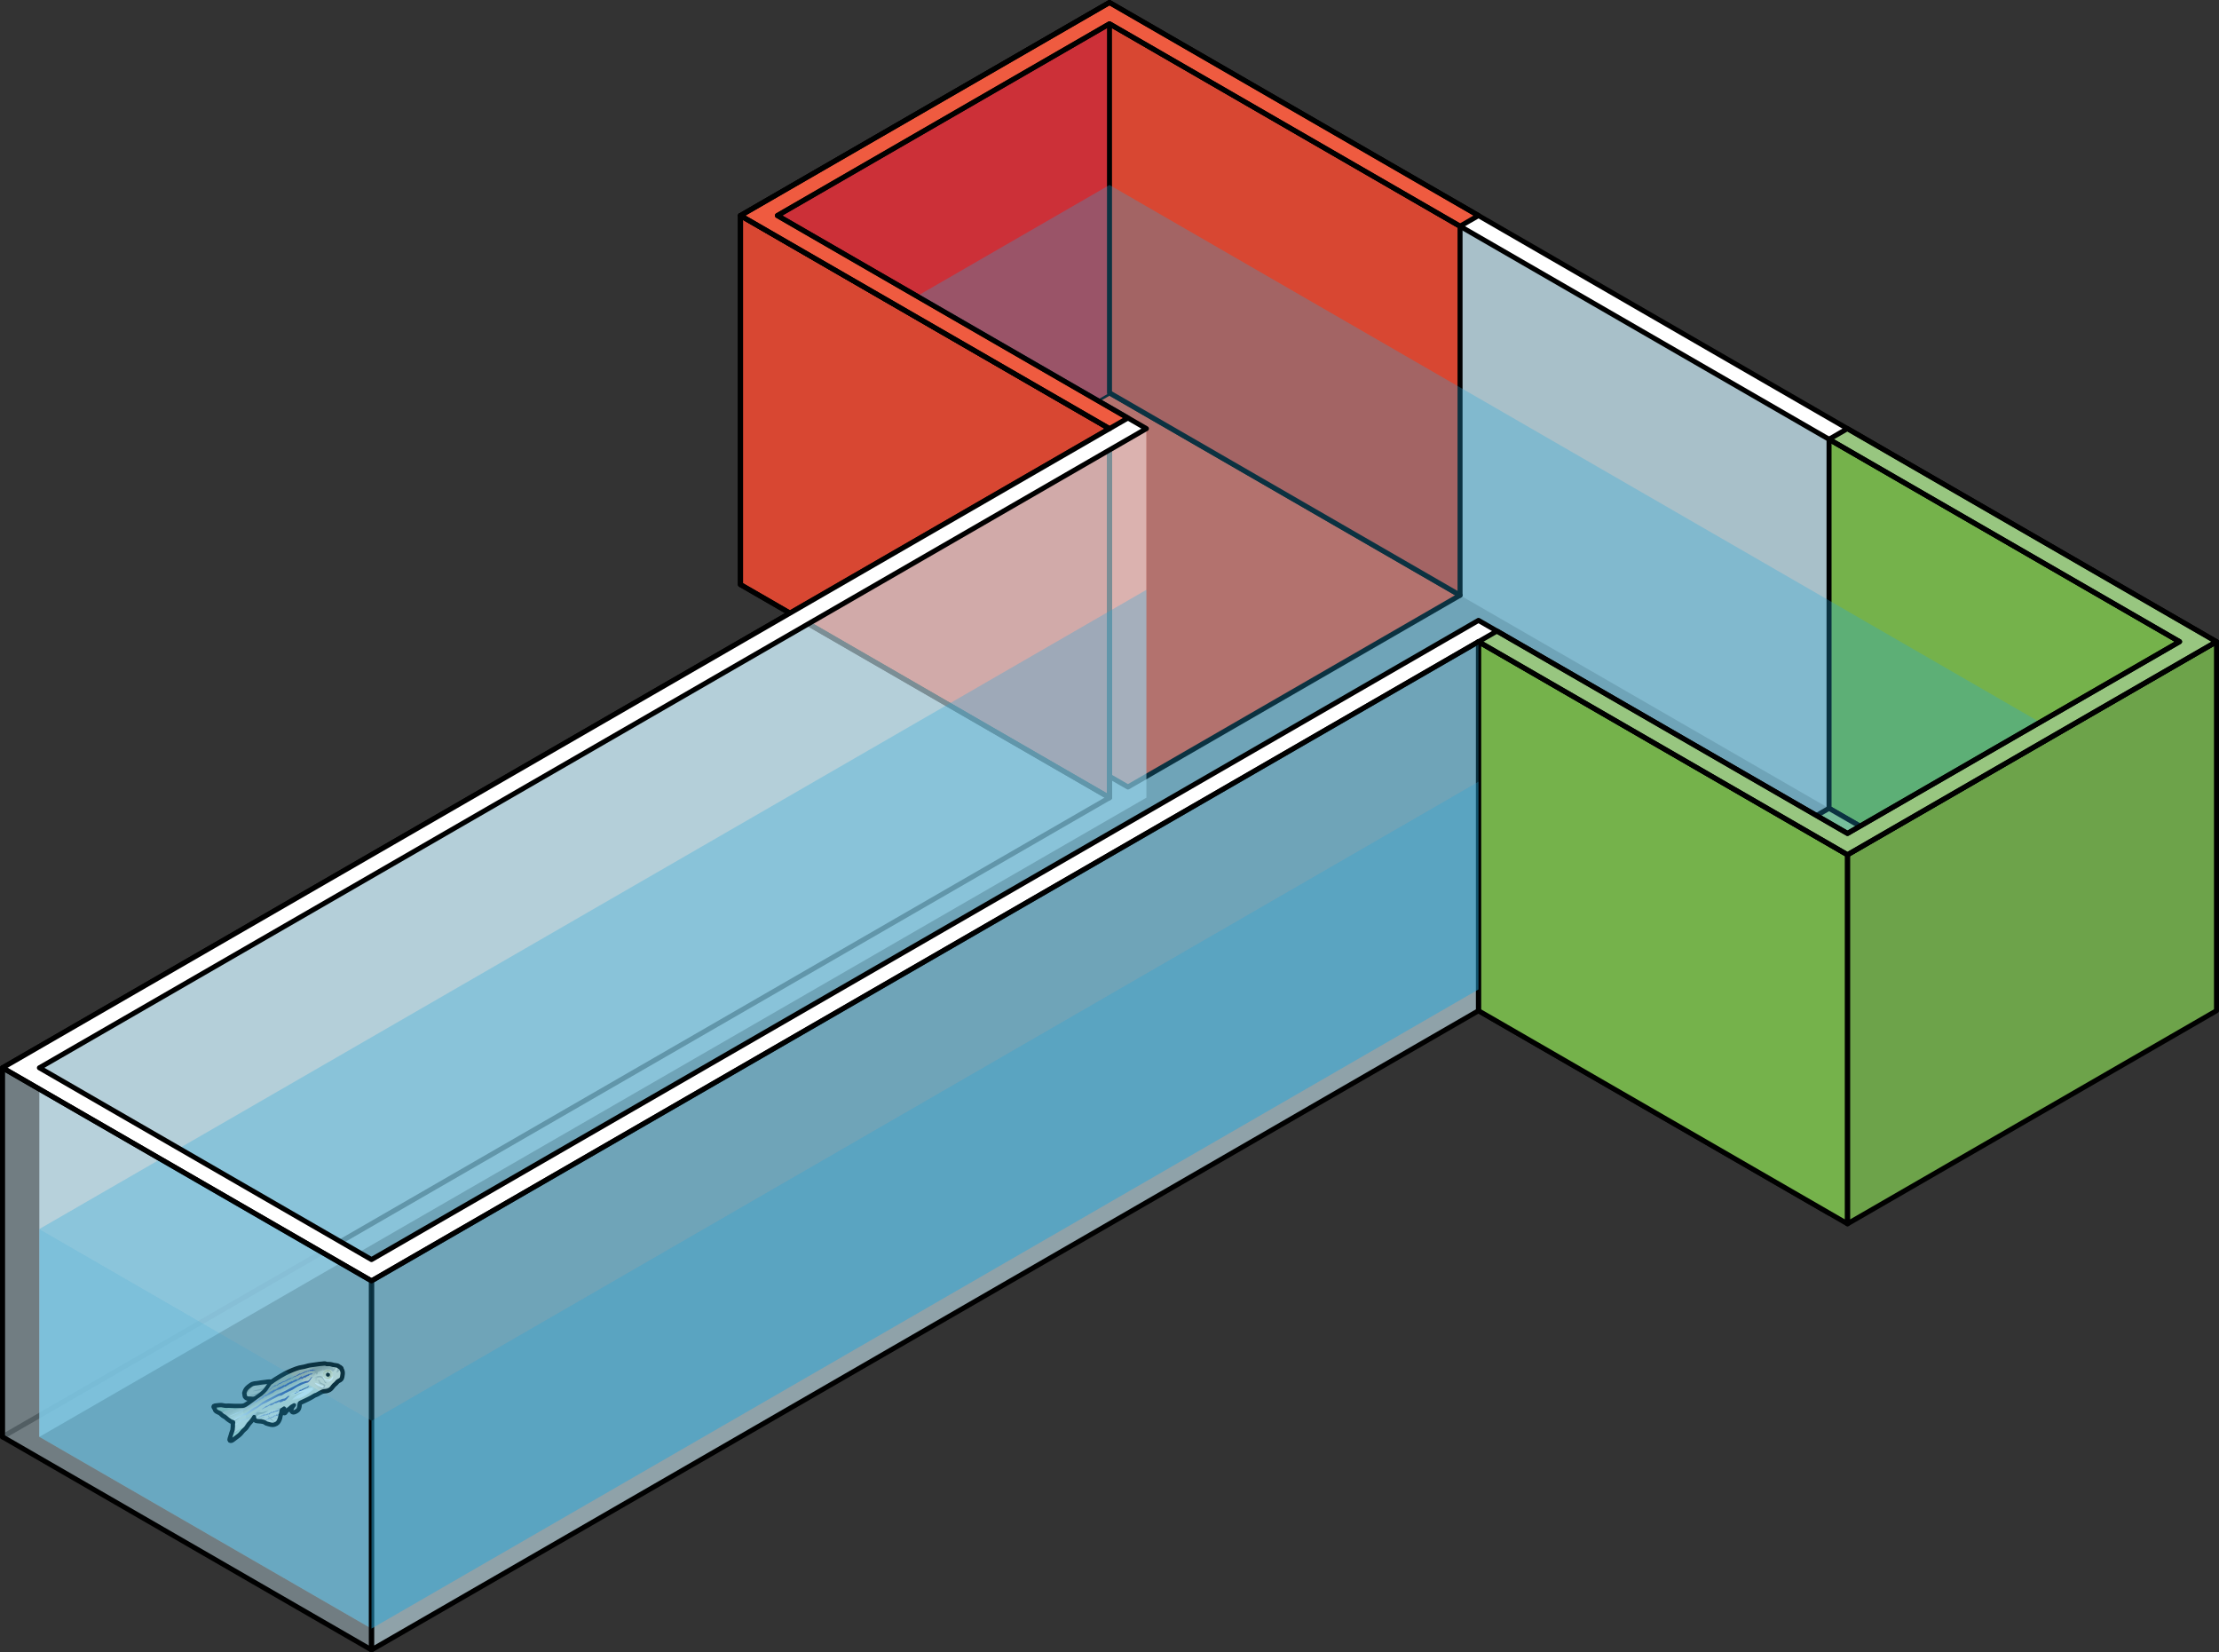 <?xml version="1.0" encoding="utf-8"?>
<!-- Generator: Adobe Illustrator 27.5.0, SVG Export Plug-In . SVG Version: 6.00 Build 0)  -->
<svg version="1.1" id="Camada_1" xmlns="http://www.w3.org/2000/svg" xmlns:xlink="http://www.w3.org/1999/xlink" x="0px" y="0px"
	 width="442.793px" height="329.698px" viewBox="0 0 442.793 329.698" enable-background="new 0 0 442.793 329.698"
	 xml:space="preserve">
<rect x="0" y="0" width="442.793" height="329.698" fill="#333333" stroke="none"/>
<g>
	<polygon opacity="0.4" fill="#CDECF8" enable-background="new    " points="434.929,128.033 434.929,201.665 221.396,78.382 
		221.396,4.75 	"/>
	<polygon fill="none" stroke="#000000" stroke-linecap="round" stroke-linejoin="round" stroke-miterlimit="10" points="
		147.764,43.011 147.764,116.643 221.396,74.132 221.396,0.5 	"/>
	<polygon opacity="0.6" fill="#CDECF8" enable-background="new    " points="442.293,128.033 221.396,0.5 147.764,43.011 
		221.396,85.522 0.5,213.055 74.132,255.566 295.028,128.033 368.661,170.544 	"/>
	
		<polygon fill="#75B24B" stroke="#000000" stroke-linecap="round" stroke-linejoin="round" stroke-miterlimit="10" enable-background="new    " points="
		434.929,128.022 434.929,201.654 364.979,161.278 364.979,87.646 	"/>
	
		<polygon fill="#98C680" stroke="#000000" stroke-linecap="round" stroke-linejoin="round" stroke-miterlimit="10" enable-background="new    " points="
		364.979,242.042 434.929,201.654 364.979,161.278 295.028,201.665 	"/>
	
		<polygon fill="#EF5B40" stroke="#000000" stroke-linecap="round" stroke-linejoin="round" stroke-miterlimit="10" enable-background="new    " points="
		225.078,157.027 291.347,118.767 221.396,78.382 155.127,116.643 	"/>
	<polygon fill="#CC3038" enable-background="new    " points="155.127,43.01 155.127,116.643 221.396,78.382 221.396,4.75 	"/>
	
		<polygon fill="#D84732" stroke="#000000" stroke-linecap="round" stroke-linejoin="round" stroke-miterlimit="10" enable-background="new    " points="
		221.396,85.522 221.396,159.154 147.764,116.643 147.764,43.011 	"/>
	
		<polygon fill="#D84732" stroke="#000000" stroke-linecap="round" stroke-linejoin="round" stroke-miterlimit="10" enable-background="new    " points="
		291.347,45.135 291.347,118.767 221.396,78.382 221.396,4.75 	"/>
	<polygon fill="none" stroke="#000000" stroke-linecap="round" stroke-linejoin="round" stroke-miterlimit="10" points="
		221.396,85.522 221.396,159.154 147.764,116.643 147.764,43.011 	"/>
	<polygon fill="none" stroke="#000000" stroke-linecap="round" stroke-linejoin="round" stroke-miterlimit="10" points="
		0.5,213.055 0.5,286.687 221.396,159.154 221.396,85.522 	"/>
	<polygon opacity="0.6" fill="#CDECF8" enable-background="new    " points="7.863,213.055 7.863,286.687 228.759,159.154 
		228.759,85.521 	"/>
	<polygon opacity="0.4" fill="#CDECF8" enable-background="new    " points="74.132,255.566 74.132,329.198 0.5,286.687 
		0.5,213.055 	"/>
	<polygon opacity="0.4" fill="#CDECF8" enable-background="new    " points="74.132,251.315 74.132,324.947 7.863,286.687 
		7.863,213.055 	"/>
	<g>
		<path fill="none" stroke="#000000" stroke-linecap="round" stroke-linejoin="round" stroke-miterlimit="10" d="M50.883,278.984
			c0,0-0.688,0.575-1.39,1.048c-0.702,0.474-0.847,0.545-1.511,0.55c-0.664,0.004-1.725,0.007-2.108-0.038
			c-0.382-0.045-0.693,0.055-1.075-0.026c-0.382-0.081-0.685-0.147-1.191-0.077c-0.506,0.07-0.975,0.032-0.925,0.278
			c0.049,0.246,0.216,0.145,0.237,0.405c0.02,0.26,0.215,0.434,0.539,0.58c0.324,0.146,0.461,0.168,0.799,0.523
			c0.338,0.355,0.598,0.335,0.885,0.625c0.287,0.29,0.655,0.522,0.921,0.697c0.266,0.174,0.57,0.06,0.504,0.327
			c-0.066,0.267-0.031,0.484-0.039,0.722c-0.008,0.238-0.038,0.469-0.061,0.678c-0.023,0.209-0.241,0.605-0.3,0.923
			c-0.059,0.317-0.307,0.872-0.301,1.067c0.006,0.195,0.223,0.232,0.52,0.031c0.297-0.201,0.862-0.66,1.26-0.948
			c0.398-0.287,0.689-0.827,1.051-1.114c0.362-0.287,0.522-0.51,0.675-0.784c0.153-0.274,0.341-0.475,0.689-0.863
			c0.348-0.388,0.646-0.914,0.646-0.914s0.062,0.672,0.415,0.767c0.353,0.095,0.859,0.061,1.364,0.172
			c0.505,0.11,0.425,0.312,0.908,0.415c0.483,0.103,0.822,0.314,1.385,0.143c0.564-0.171,0.738-0.473,0.935-0.913
			c0.197-0.44,0.14-0.736,0.293-1.082c0.153-0.346,0.061-0.786,0.242-0.894c0.181-0.108,0.246-0.122,0.449-0.294
			c0,0,0.108,0.073,0.005,0.412c-0.102,0.339-0.19,0.49,0.034,0.505c0.224,0.015,0.225-0.382,0.638-0.604
			c0.412-0.222,0.637-0.568,0.833-0.682c0.195-0.115,0.492-0.28,0.492-0.28s-0.45,0.547-0.494,0.857
			c-0.045,0.31,0.112,0.737,0.691,0.45c0.579-0.286,0.666-0.438,0.776-0.906c0.11-0.469-0.026-0.78,0.3-0.923
			c0.325-0.143,1.577-0.708,2.206-1.074s0.594-0.402,0.854-0.458c0.26-0.057,1.144-0.746,1.7-0.751
			c0.556-0.005,0.997-0.205,1.265-0.464c0.268-0.259,0.53-0.712,0.812-0.906c0.282-0.194,0.443-0.561,0.783-0.711
			c0.34-0.15,0.557-0.294,0.631-0.726c0.074-0.433,0.148-0.793,0.055-1.126c-0.092-0.332-0.244-0.384-0.2-0.513
			c0.044-0.13-0.144-0.109-0.172-0.203c-0.028-0.094-0.231-0.102-0.231-0.102s-0.143-0.289-0.699-0.32
			c-0.556-0.031-0.663-0.176-1.154-0.221c-0.491-0.045-0.578,0.034-0.779-0.083c-0.202-0.116-0.592,0.005-0.881,0.004
			c-0.289-0.001-1.618,0.224-2.181,0.287c-0.563,0.063-1.07,0.313-1.734,0.39c-0.664,0.077-1.684,0.491-2.393,0.806
			c-0.709,0.315-1.063,0.472-1.809,0.931c-0.745,0.459-1.657,1.018-1.795,1.14c-0.138,0.122-0.325-0.074-0.801,0.018
			c-0.477,0.092-1.098,0.111-1.77,0.245c-0.672,0.134-1.075,0.01-1.648,0.419c-0.572,0.409-0.927,0.711-1.095,1.172
			c-0.168,0.461-0.146,0.324-0.082,0.599c0.064,0.275-0.016,0.44,0.192,0.607c0.209,0.167,0.295,0.232,0.706,0.227
			C50.168,278.995,50.536,279.12,50.883,278.984z"/>
		
			<linearGradient id="SVGID_1_" gradientUnits="userSpaceOnUse" x1="2282.017" y1="645.227" x2="2282.017" y2="636.105" gradientTransform="matrix(0.896 -0.444 0.444 0.896 -2273.344 716.208)">
			<stop  offset="0.372" style="stop-color:#E5E3D2"/>
			<stop  offset="0.527" style="stop-color:#B0AF9D"/>
		</linearGradient>
		<path fill="url(#SVGID_1_)" d="M50.883,278.984c0,0-0.688,0.575-1.39,1.048c-0.702,0.474-0.847,0.545-1.511,0.55
			c-0.664,0.004-1.725,0.007-2.108-0.038c-0.382-0.045-0.693,0.055-1.075-0.026c-0.382-0.081-0.685-0.147-1.191-0.077
			c-0.506,0.07-0.975,0.032-0.925,0.278c0.049,0.246,0.216,0.145,0.237,0.405c0.02,0.26,0.215,0.434,0.539,0.58
			c0.324,0.146,0.461,0.168,0.799,0.523c0.338,0.355,0.598,0.335,0.885,0.625c0.287,0.29,0.655,0.522,0.921,0.697
			c0.266,0.174,0.57,0.06,0.504,0.327c-0.066,0.267-0.031,0.484-0.039,0.722c-0.008,0.238-0.038,0.469-0.061,0.678
			c-0.023,0.209-0.241,0.605-0.3,0.923c-0.059,0.317-0.307,0.872-0.301,1.067c0.006,0.195,0.223,0.232,0.52,0.031
			c0.297-0.201,0.862-0.66,1.26-0.948c0.398-0.287,0.689-0.827,1.051-1.114c0.362-0.287,0.522-0.51,0.675-0.784
			c0.153-0.274,0.341-0.475,0.689-0.863c0.348-0.388,0.646-0.914,0.646-0.914s0.062,0.672,0.415,0.767
			c0.353,0.095,0.859,0.061,1.364,0.172c0.505,0.11,0.425,0.312,0.908,0.415c0.483,0.103,0.822,0.314,1.385,0.143
			c0.564-0.171,0.738-0.473,0.935-0.913c0.197-0.44,0.14-0.736,0.293-1.082c0.153-0.346,0.061-0.786,0.242-0.894
			c0.181-0.108,0.246-0.122,0.449-0.294c0,0,0.108,0.073,0.005,0.412c-0.102,0.339-0.19,0.49,0.034,0.505
			c0.224,0.015,0.225-0.382,0.638-0.604c0.412-0.222,0.637-0.568,0.833-0.682c0.195-0.115,0.492-0.28,0.492-0.28
			s-0.45,0.547-0.494,0.857c-0.045,0.31,0.112,0.737,0.691,0.45c0.579-0.286,0.666-0.438,0.776-0.906
			c0.11-0.469-0.026-0.78,0.3-0.923c0.325-0.143,1.577-0.708,2.206-1.074s0.594-0.402,0.854-0.458c0.26-0.057,1.144-0.746,1.7-0.751
			c0.556-0.005,0.997-0.205,1.265-0.464c0.268-0.259,0.53-0.712,0.812-0.906c0.282-0.194,0.443-0.561,0.783-0.711
			c0.34-0.15,0.557-0.294,0.631-0.726c0.074-0.433,0.148-0.793,0.055-1.126c-0.092-0.332-0.244-0.384-0.2-0.513
			c0.044-0.13-0.144-0.109-0.172-0.203c-0.028-0.094-0.231-0.102-0.231-0.102s-0.143-0.289-0.699-0.32
			c-0.556-0.031-0.663-0.176-1.154-0.221c-0.491-0.045-0.578,0.034-0.779-0.083c-0.202-0.116-0.592,0.005-0.881,0.004
			c-0.289-0.001-1.618,0.224-2.181,0.287c-0.563,0.063-1.07,0.313-1.734,0.39c-0.664,0.077-1.684,0.491-2.393,0.806
			c-0.709,0.315-1.063,0.472-1.809,0.931c-0.745,0.459-1.657,1.018-1.795,1.14c-0.138,0.122-0.325-0.074-0.801,0.018
			c-0.477,0.092-1.098,0.111-1.77,0.245c-0.672,0.134-1.075,0.01-1.648,0.419c-0.572,0.409-0.927,0.711-1.095,1.172
			c-0.168,0.461-0.146,0.324-0.082,0.599c0.064,0.275-0.016,0.44,0.192,0.607c0.209,0.167,0.295,0.232,0.706,0.227
			C50.168,278.995,50.536,279.12,50.883,278.984z"/>
		<g opacity="0.3">
			<path fill="#FFFFFF" d="M54.249,281.305c-0.596,0.018-1.721,0.65-2.259,0.733c-0.538,0.084-1.029,0.213-1.281,0.634
				c0,0,0.062,0.672,0.415,0.767c0.353,0.095,0.859,0.061,1.364,0.172c0.505,0.11,0.425,0.312,0.908,0.415
				c0.483,0.103,0.822,0.314,1.385,0.143c0.564-0.171,0.738-0.473,0.935-0.913c0.197-0.44,0.14-0.736,0.293-1.082
				c0.153-0.346,0.061-0.786,0.242-0.894c0.181-0.108,0.246-0.122,0.449-0.294c-0.462,0.215-0.277,0.025-0.833,0.022
				C55.311,281.006,54.845,281.287,54.249,281.305z"/>
			<path fill="#FFFFFF" d="M56.7,280.986c0,0,0.108,0.073,0.005,0.412c-0.102,0.339-0.19,0.49,0.034,0.505
				c0.224,0.015,0.225-0.382,0.638-0.604c0.412-0.222,0.637-0.568,0.833-0.682c0.195-0.115,0.492-0.28,0.492-0.28
				C57.692,280.864,57.162,280.771,56.7,280.986z"/>
			<path fill="#FFFFFF" d="M58.702,280.338c0,0-0.45,0.547-0.494,0.857c-0.045,0.31,0.112,0.737,0.691,0.45
				c0.579-0.286,0.666-0.438,0.776-0.906c0.11-0.469-0.026-0.78,0.3-0.923C59.631,279.97,59.713,279.812,58.702,280.338z"/>
		</g>
		<path fill="#FFFFFF" d="M65.447,276.431c-0.053,0.053-0.522,0.391-1.285,0.027c-0.763-0.364-0.943-0.514-1.389-0.558
			c0,0,0.824,1.076,1.77,0.9C65.488,276.622,65.447,276.431,65.447,276.431z"/>
		<path fill="#FFFFFF" d="M64.423,274.737c0,0,0.293,1.074,1.463,0.601c0,0-0.288,0.275-0.83,0.411c0,0,1.689-0.014,1.376-1.396
			L64.423,274.737z"/>
		<path opacity="0.3" fill="#FFFFFF" d="M54.221,275.736c-0.135,0.072-0.328-0.089-0.769-0.004c-0.477,0.092-1.098,0.111-1.77,0.245
			c-0.274,0.055-0.504,0.067-0.719,0.089c-0.489,0.192-0.851,0.422-0.649,0.491c0.313,0.106,0.555-0.255,1.09-0.269
			c0,0-0.913,0.261-1.341,0.774c-0.428,0.512-0.291,0.384-0.574,0.785c-0.283,0.401-0.362,0.781,0.101,0.974
			c0.463,0.193,1.292,0.162,1.292,0.162c0.993-0.691,1.581-0.981,2.262-1.949C53.81,276.091,53.791,276.03,54.221,275.736z"/>
		<g opacity="0.3">
			<path fill="#FFFFFF" d="M50.711,282.694c0.143-0.182,0.317-0.351,0.317-0.351c-0.427,0.009-0.91,0.602-1.153,0.823
				c-0.243,0.221-0.05-0.101-0.318-0.107c-0.268-0.005-0.571-0.059-0.519-0.362c0.052-0.303-0.008-0.576-0.257-0.621
				c-0.249-0.045-0.406-0.412-0.227-0.627c0.178-0.214-0.055-0.351-0.226-0.493c-0.147-0.122-0.012-0.325,0.256-0.431
				c-0.165,0.042-0.344,0.054-0.602,0.056c-0.664,0.004-1.725,0.007-2.108-0.038c-0.382-0.045-0.693,0.055-1.075-0.026
				c-0.382-0.081-0.685-0.147-1.191-0.077c-0.506,0.07-0.975,0.032-0.925,0.278c0.049,0.246,0.216,0.145,0.237,0.405
				c0.02,0.26,0.215,0.434,0.539,0.58c0.324,0.146,0.461,0.168,0.799,0.523c0.338,0.355,0.598,0.335,0.885,0.625
				c0.287,0.29,0.655,0.522,0.921,0.697c0.266,0.174,0.57,0.06,0.504,0.327c-0.066,0.267-0.031,0.484-0.039,0.722
				c-0.008,0.238-0.038,0.469-0.061,0.678c-0.023,0.209-0.241,0.605-0.3,0.923c-0.059,0.317-0.307,0.872-0.301,1.067
				c0.006,0.195,0.223,0.232,0.52,0.031c0.297-0.201,0.862-0.66,1.26-0.948c0.398-0.287,0.689-0.827,1.051-1.114
				c0.362-0.287,0.522-0.51,0.675-0.784c0.153-0.274,0.341-0.475,0.689-0.863c0.348-0.388,0.646-0.914,0.646-0.914
				S50.71,282.681,50.711,282.694z"/>
			<polygon fill="#FFFFFF" points="48.724,280.483 48.724,280.482 48.724,280.482 			"/>
		</g>
		
			<linearGradient id="SVGID_00000021806322357186212110000004225488613370394011_" gradientUnits="userSpaceOnUse" x1="2284.986" y1="640.522" x2="2294.131" y2="640.522" gradientTransform="matrix(0.896 -0.444 0.444 0.896 -2273.344 716.208)">
			<stop  offset="0.372" style="stop-color:#E5E3D2;stop-opacity:0"/>
			<stop  offset="0.538" style="stop-color:#707679"/>
		</linearGradient>
		<path opacity="0.4" fill="url(#SVGID_00000021806322357186212110000004225488613370394011_)" d="M64.603,276.684
			c-0.133,0.251-0.307,0.325-0.464,0.116c-0.157-0.209-0.548-0.297-0.837-0.448c-0.289-0.151-0.657-0.437-0.849-0.716
			c-0.192-0.279-0.117-0.29-0.003-0.627c0.114-0.337,0.249-0.685,0.421-0.903c0.172-0.219,0.225-0.031,0.289,0.124
			c0.064,0.156,0.242-0.186,0.234-0.364c-0.008-0.177,0.218-0.234,0.422-0.282c0.204-0.047,0.269-0.186,0.429-0.132
			c0.16,0.054,0.1-0.046,0.161-0.16c0.119-0.219,0.02,0.311,0.359,0.103c0.338-0.208,0.837-0.254,1.286,0.005
			c0.449,0.259,0.32,0.403,0.691-0.061c0.371-0.464,0.115-0.498-0.127-0.338c-0.242,0.16-0.177-0.033-0.079-0.322
			c0.098-0.289-0.336-0.355-0.514-0.066c-0.178,0.289-0.402,0.079-0.643,0.078c-0.241-0.001-0.753-0.55-1.172-0.342
			c-0.419,0.207-1.222,0.124-1.978,0.297c-0.756,0.174-1.592,0.347-2.559,0.905c-0.966,0.558-1.872,1.888-0.978,3.37
			c0.894,1.482,2.598,1.361,3.644,0.803c1.047-0.558,2.091-0.393,2.301-0.697c0.21-0.305,0.372-0.545,0.196-0.738
			s-0.963-0.325-1.025-0.776c-0.062-0.45-0.708,0.109-0.641-0.324c0.066-0.434,0.854-0.543,1.254-0.059
			c0.4,0.484,0.205,0.981,0.848,0.823c0,0-0.257-0.033-0.512-0.468c-0.255-0.435-0.43-1.03-1.008-0.984
			c-0.579,0.046-1.153,0.236-1.224,0.686c-0.072,0.45,0.065-0.112,0.37-0.143c0.305-0.031-0.42,0.448-0.066,0.514
			c0.353,0.066,0.483-0.319,0.723,0.003c0.24,0.322-0.082,0.482,0.496,0.597C64.626,276.272,64.664,276.569,64.603,276.684z"/>
		<path opacity="0.4" fill="#707679" d="M67.678,272.781c-0.162,0.279-0.379,0.434-0.463,0.792c-0.084,0.359,0.002,0.34,0.002,0.34
			s0.357-0.225,0.47-0.443c0.114-0.218,0.26-0.485,0.221-0.587"/>
		<path opacity="0.2" fill="#29B273" d="M47.195,280.947c-0.321-0.082-0.953-0.306-1.469-0.213
			c-0.516,0.092-0.936,0.094-1.416,0.054c-0.481-0.04-0.69-0.057-0.931,0.022c-0.241,0.079-0.836-0.155-0.381-0.306
			c-0.21,0.029-0.343,0.077-0.315,0.214c0.049,0.246,0.216,0.145,0.237,0.405c0.02,0.26,0.215,0.434,0.539,0.58
			c0.068,0.03,0.127,0.055,0.182,0.079c0.194-0.099,0.402-0.235,0.58-0.205c0.241,0.041,0.892-0.02,1.222-0.204
			c0.33-0.183,0.934-0.362,1.186-0.226c0.252,0.136,0.623,0.034,0.989-0.118C47.983,280.878,47.516,281.029,47.195,280.947z"/>
		<g opacity="0.2">
			<path fill="#29B273" d="M48.698,285.234c0.205-0.163,0.345-0.305,0.456-0.447l0,0c-0.437,0.294-0.199,0-0.277-0.158
				c-0.078-0.158-0.324,0.277-0.469,0.389c-0.145,0.112-0.177,0.128-0.272-0.022c-0.094-0.15-0.436,0.252-0.711,0.508
				c-0.274,0.256-0.975,0.623-0.9,0.288c0.068-0.303-0.061-0.37-0.036-0.713c-0.007,0.067-0.015,0.132-0.022,0.195
				c-0.023,0.209-0.241,0.605-0.3,0.923c-0.059,0.317-0.307,0.872-0.301,1.067c0.006,0.195,0.223,0.232,0.52,0.031
				c0.297-0.201,0.862-0.66,1.26-0.948C48.045,286.061,48.336,285.521,48.698,285.234z"/>
			<polygon fill="#29B273" points="46.501,284.968 46.501,284.968 46.501,284.97 			"/>
		</g>
		<g>
			
				<linearGradient id="SVGID_00000079475948064335223580000017754123915229727377_" gradientUnits="userSpaceOnUse" x1="2289.564" y1="640.556" x2="2271.332" y2="640.556" gradientTransform="matrix(0.896 -0.444 0.444 0.896 -2273.344 716.208)">
				<stop  offset="0.367" style="stop-color:#3D509F"/>
				<stop  offset="1" style="stop-color:#FFFFFF"/>
			</linearGradient>
			<path fill="url(#SVGID_00000079475948064335223580000017754123915229727377_)" d="M62.214,274.719
				c-0.25,0.184-0.218,0.288-0.388,0.472c-0.17,0.184-0.243,0.361-0.588,0.351c-0.345-0.01-0.507,0.151-0.973,0.261
				c-0.467,0.111-0.773,0.382-1.425,0.685c-0.652,0.303-1.514,0.829-1.997,1.068s-1.183,0.485-1.384,0.565
				c-0.201,0.08-0.878,0.494-1.24,0.654c-0.465,0.204-1.602,0.813-1.917,1.028c-0.314,0.216-0.943,0.807-1.346,0.926
				c-0.402,0.119-0.926,0.558-1.426,0.926c-0.5,0.368-0.684,0.359-0.95,0.51c-0.266,0.152-0.298,0.248-0.845,0.398
				c-0.547,0.15-0.838,0.575-1.208,0.758c-0.206,0.102-0.377,0.149-0.554,0.165c0.02,0.013,0.039,0.025,0.058,0.038
				c0.256,0.002,0.553-0.032,0.753-0.17c0.419-0.288,0.685-0.519,1.015-0.623c0.33-0.103,0.499-0.167,0.756-0.294
				c0.258-0.127,0.378-0.006,0.635-0.094c0.257-0.087,0.661-0.487,1.023-0.727c0.363-0.24,1.265-0.726,1.627-1.046
				c0.363-0.32,1.039-0.574,1.433-0.789c0.395-0.215,1.957-1.068,2.287-1.212c0.33-0.143,0.241-0.079,0.442-0.078
				c0.201,0.001,0.58-0.327,0.926-0.518c0.346-0.191,0.757-0.334,1.095-0.502c0.338-0.167,0.693-0.383,1.007-0.598
				c0.314-0.216,1.007-0.518,1.385-0.685c0.378-0.167,0.676-0.295,0.909-0.31c0.233-0.015,0.581-0.488,0.694-0.704
				C62.133,274.96,62.464,274.535,62.214,274.719z"/>
			
				<linearGradient id="SVGID_00000011745901593272538490000002836881236722789551_" gradientUnits="userSpaceOnUse" x1="2289.572" y1="641.682" x2="2270.946" y2="641.682" gradientTransform="matrix(0.896 -0.444 0.444 0.896 -2273.344 716.208)">
				<stop  offset="0.367" style="stop-color:#3D509F"/>
				<stop  offset="1" style="stop-color:#FFFFFF"/>
			</linearGradient>
			<path fill="url(#SVGID_00000011745901593272538490000002836881236722789551_)" d="M46.658,284.561
				c0.218-0.248,0.557-0.657,0.46-0.488c-0.097,0.168,0.032,0.105,0.419-0.247c0.387-0.352,0.621-0.487,0.83-0.551
				c0.209-0.063,0.668-0.15,0.853-0.262c0.185-0.112,0.596-0.375,0.467-0.231c-0.129,0.144,0.137-0.128,0.387-0.312
				c0.25-0.184,0.387-0.271,0.604-0.359c0.217-0.087,0.306-0.232,0.572-0.383c0.266-0.152,0.508-0.311,0.652-0.343
				c0.145-0.031-0.113,0.096-0.218,0.168c-0.105,0.072-0.508,0.311-0.677,0.455c-0.169,0.144-0.322,0.2-0.467,0.271
				c-0.145,0.072-0.33,0.143-0.556,0.335c-0.226,0.192-0.347,0.352-0.581,0.528c-0.234,0.176-0.225-0.009-0.088-0.097
				c0.137-0.088-0.202,0.2-0.443,0.279c-0.241,0.079-0.418,0.046-0.305-0.009c0.113-0.056-0.249,0.063-0.483,0.279
				c-0.234,0.216-0.467,0.311-0.274,0.095c0,0-0.25,0.144-0.363,0.32c-0.113,0.176-0.194,0.216-0.363,0.24
				C46.916,284.272,46.658,284.561,46.658,284.561z"/>
			
				<linearGradient id="SVGID_00000124149287611076141910000007218335115701952406_" gradientUnits="userSpaceOnUse" x1="2289.572" y1="641.534" x2="2270.946" y2="641.534" gradientTransform="matrix(0.896 -0.444 0.444 0.896 -2273.344 716.208)">
				<stop  offset="0.367" style="stop-color:#3D509F"/>
				<stop  offset="1" style="stop-color:#FFFFFF"/>
			</linearGradient>
			<path fill="url(#SVGID_00000124149287611076141910000007218335115701952406_)" d="M52.361,281.057
				c-0.185,0.116-0.129,0.184,0.144,0.049c0.274-0.135,0.5-0.327,0.419-0.247c-0.081,0.08,0.193-0.055,0.402-0.159
				c0.209-0.104,0.677-0.455,0.564-0.319c-0.113,0.136,0.289,0.057,0.547-0.11c0.258-0.168,0.685-0.479,0.524-0.319
				c-0.161,0.16,0.257-0.007,0.426-0.111c0.169-0.104,0.475-0.215,0.378-0.127c-0.097,0.088,0.257,0.114,0.458-0.006
				c0.201-0.12,0.532-0.303,0.491-0.223s0.233-0.055,0.451-0.263c0.218-0.208,0.533-0.705,0.404-0.521
				c-0.129,0.184,0.032,0.064,0.137-0.088c0.105-0.152-0.136-0.153-0.289-0.017c-0.153,0.136-0.597,0.496-0.765,0.479
				c-0.169-0.017-0.475,0.094-0.603,0.158c-0.129,0.064-0.556,0.295-0.403,0.159c0.153-0.136-0.064-0.008-0.314,0.135
				c-0.25,0.144-0.129-0.017-0.378,0.127c-0.25,0.144-0.322,0.159-0.54,0.287c-0.218,0.128-0.112-0.065-0.402,0.119
				c-0.29,0.184-0.403,0.28-0.637,0.415c-0.234,0.136-0.04-0.121-0.322,0.079c-0.282,0.2-0.242,0.2-0.403,0.32
				C52.49,280.994,52.514,280.962,52.361,281.057z"/>
			
				<linearGradient id="SVGID_00000041999992202212048490000013622217473780955790_" gradientUnits="userSpaceOnUse" x1="2289.572" y1="641.49" x2="2270.946" y2="641.49" gradientTransform="matrix(0.896 -0.444 0.444 0.896 -2273.344 716.208)">
				<stop  offset="0.367" style="stop-color:#3D509F"/>
				<stop  offset="1" style="stop-color:#FFFFFF"/>
			</linearGradient>
			<path fill="url(#SVGID_00000041999992202212048490000013622217473780955790_)" d="M58.689,278.087
				c0.274-0.176,0.782-0.647,0.661-0.487c-0.121,0.16,0.007,0.177,0.168,0.057c0.161-0.12,0.194-0.256,0.46-0.368
				c0.266-0.111-0.001,0.12,0.153,0.025c0.153-0.096,0.387-0.352,0.33-0.224c-0.057,0.128,0.226-0.152,0.491-0.223
				c0.266-0.071,0.338-0.167,0.531-0.263c0.193-0.096,0.21-0.184,0.193-0.096c-0.016,0.088-0.041,0.201-0.299,0.368
				c-0.258,0.168-0.088-0.057-0.346,0.151c-0.258,0.208-0.201,0.039-0.435,0.215c-0.234,0.176-0.411,0.304-0.588,0.391
				s-0.386,0.071-0.644,0.238C59.107,278.04,58.689,278.087,58.689,278.087z"/>
			
				<linearGradient id="SVGID_00000106858155024716356660000004822165917168147641_" gradientUnits="userSpaceOnUse" x1="2289.572" y1="639.483" x2="2270.946" y2="639.483" gradientTransform="matrix(0.896 -0.444 0.444 0.896 -2273.344 716.208)">
				<stop  offset="0.367" style="stop-color:#3D509F"/>
				<stop  offset="1" style="stop-color:#FFFFFF"/>
			</linearGradient>
			<path fill="url(#SVGID_00000106858155024716356660000004822165917168147641_)" d="M45.597,282.62
				c0.306-0.151,0.603-0.158,0.813-0.262c0.209-0.104,0.66-0.246,0.877-0.334c0.217-0.087,0.539-0.166,0.781-0.407
				c0.242-0.24,0.314-0.216,0.451-0.263c0.137-0.048,0.265,0.009,0.491-0.183c0.226-0.192,0.565-0.52,0.532-0.383
				c-0.033,0.136,0.169-0.064,0.355-0.256c0.186-0.192,0.339-0.288,0.298-0.208c-0.041,0.08,0.113-0.016,0.306-0.192
				c0.194-0.176,0.589-0.512,0.548-0.391c-0.041,0.12,0.024,0.129,0.217-0.047c0.194-0.176,0.532-0.424,0.451-0.303
				c-0.081,0.12,0.274-0.135,0.475-0.295c0.202-0.16,0.04,0.081,0.257-0.087c0.218-0.168,0.485-0.601,0.468-0.432
				c-0.017,0.169,0.16,0.081,0.338-0.087c0.177-0.168,0.459-0.167,0.644-0.319c0.186-0.152,0.435-0.175,0.556-0.295
				c0.121-0.12,0.032,0.024,0.282-0.2c0.25-0.224,0.233-0.095,0.427-0.271c0.194-0.176,0.168,0.057,0.378-0.127
				c0.21-0.184,0.128,0.097,0.434-0.135c0.306-0.232,0.37-0.143,0.652-0.383c0.282-0.24,0.176,0.073,0.491-0.183
				c0.314-0.256,0.386-0.191,0.612-0.383c0.226-0.192,0.201,0.001,0.515-0.215c0.314-0.216,0.266-0.111,0.515-0.255
				c0.25-0.144,0.249-0.023,0.499-0.247c0.25-0.224,0.265-0.071,0.491-0.223c0.226-0.152,0.612-0.343,0.435-0.175
				c-0.177,0.168-0.001,0.161,0.217-0.007c0.218-0.168,0.484-0.44,0.403-0.32c-0.081,0.12-0.073,0.217,0.128,0.097
				c0.201-0.12,0.282-0.24,0.427-0.271c0.145-0.032,0.169-0.023,0.282-0.119c0.113-0.096,0.057-0.128,0.338-0.207
				c0.281-0.079,0.048,0.137,0.281-0.079c0.234-0.216,0.081-0.201-0.096-0.113c-0.177,0.088-0.024-0.129-0.322,0.039
				c-0.298,0.168-0.209-0.057-0.354,0.095c-0.145,0.152-0.217,0.047-0.427,0.191c-0.21,0.144-0.249,0.023-0.515,0.215
				c-0.266,0.192-0.435,0.296-0.338,0.127c0.097-0.168-0.064-0.129-0.217,0.007c-0.153,0.136-0.395,0.296-0.532,0.424
				c-0.137,0.128-0.08-0.041-0.241,0.079c-0.161,0.12-0.096-0.113-0.297,0.047c-0.201,0.16-0.185,0.031-0.459,0.247
				c-0.274,0.216-0.144-0.049-0.298,0.087c-0.153,0.136-0.233,0.055-0.467,0.231c-0.234,0.176-0.354,0.095-0.443,0.239
				c-0.089,0.144-0.201,0.08-0.419,0.247s-0.048-0.097-0.257,0.047c-0.209,0.144-0.258,0.127-0.419,0.247
				c-0.161,0.12-0.032-0.064-0.257,0.087c-0.226,0.152-0.241,0.039-0.467,0.231c-0.226,0.192-0.266,0.152-0.524,0.319
				c-0.258,0.168-0.023-0.169-0.298,0.047c-0.274,0.216-0.515,0.255-0.813,0.463c-0.298,0.208-0.468,0.352-0.58,0.448
				c-0.113,0.096-0.04-0.121-0.257,0.047c-0.218,0.168-0.354,0.175-0.54,0.327c-0.186,0.152-0.21,0.264-0.411,0.384
				c-0.201,0.12-0.088-0.057-0.346,0.151c-0.258,0.208-0.161,0.12-0.322,0.24c-0.161,0.12-0.153-0.025-0.29,0.103
				c-0.137,0.128-0.282,0.16-0.387,0.312c-0.105,0.152-0.154,0.216-0.283,0.32c-0.129,0.104-0.144-0.049-0.265,0.071
				c-0.121,0.12-0.202,0.16-0.323,0.28c-0.121,0.12-0.104-0.089-0.233,0.055c-0.129,0.144-0.194,0.176-0.274,0.296
				c-0.081,0.12-0.081,0.08-0.25,0.224c-0.169,0.144-0.209,0.023-0.298,0.127c-0.089,0.104-0.145-0.009-0.209,0.063
				c-0.065,0.072-0.096-0.033-0.282,0.119c-0.186,0.152-0.483,0.319-0.621,0.447c-0.137,0.128-0.193-0.025-0.306,0.071
				c-0.113,0.096-0.217,0.007-0.386,0.151c-0.169,0.144-0.411,0.183-0.789,0.35C45.774,282.532,45.597,282.62,45.597,282.62z"/>
			
				<linearGradient id="SVGID_00000114068602049470132770000006939050937069912232_" gradientUnits="userSpaceOnUse" x1="2289.572" y1="638.693" x2="2270.946" y2="638.693" gradientTransform="matrix(0.896 -0.444 0.444 0.896 -2273.344 716.208)">
				<stop  offset="0.367" style="stop-color:#3D509F"/>
				<stop  offset="1" style="stop-color:#FFFFFF"/>
			</linearGradient>
			<path fill="url(#SVGID_00000114068602049470132770000006939050937069912232_)" d="M53.083,277.613
				c-0.065,0.112,0.112,0.105,0.273-0.055c0.161-0.16,0.436-0.496,0.387-0.352c-0.049,0.144,0.16,0.121,0.362-0.079
				c0.202-0.2,0.428-0.553,0.387-0.392c-0.041,0.16,0.443-0.279,0.338-0.127c-0.105,0.152,0.548-0.311,0.483-0.159
				c-0.065,0.152,0.613-0.584,0.548-0.351c-0.065,0.233,0.258-0.208,0.201-0.08c-0.057,0.128,0.395-0.336,0.306-0.192
				c-0.089,0.144,0.451-0.303,0.354-0.135c-0.097,0.168,0.475-0.255,0.427-0.151c-0.049,0.104,0.758-0.575,0.636-0.335
				c-0.121,0.24,0.613-0.504,0.475-0.255c-0.138,0.248,0.596-0.375,0.515-0.215c-0.081,0.16,0.838-0.454,0.612-0.222
				c-0.226,0.232,0.516-0.416,0.443-0.239c-0.073,0.176,0.854-0.503,0.636-0.254c-0.218,0.248,0.717-0.455,0.612-0.263
				c-0.105,0.192,0.476-0.335,0.346-0.151c-0.129,0.184,0.483-0.239,0.418-0.087c-0.065,0.152,0.515-0.175,0.418-0.006
				c-0.097,0.168,1.118-0.413,0.829-0.229c-0.29,0.184-0.176-0.113-0.41,0.022c-0.234,0.136-0.039-0.201-0.289-0.057
				c-0.25,0.144-0.337-0.074-0.49,0.062c-0.153,0.136-0.241,0.039-0.459,0.167c-0.217,0.128-0.418,0.046-0.724,0.238
				c-0.306,0.192-0.555,0.215-0.709,0.351c-0.153,0.136-0.023-0.169-0.273,0.015c-0.25,0.184-0.483,0.279-0.677,0.415
				c-0.193,0.136-0.241,0.039-0.346,0.111c-0.105,0.072-0.193,0.136-0.322,0.24c-0.129,0.104-0.088-0.097-0.346,0.071
				c-0.258,0.168-0.322,0.039-0.612,0.263c-0.29,0.224-0.499,0.287-0.636,0.375c-0.137,0.088-0.161-0.041-0.338,0.087
				c-0.177,0.128-0.258,0.087-0.443,0.239c-0.186,0.152-0.217-0.033-0.354,0.135c-0.137,0.168-0.33,0.224-0.5,0.368
				c-0.169,0.144-0.168-0.177-0.418,0.087c-0.25,0.264-0.273,0.055-0.435,0.255c-0.162,0.2-0.146,0.232-0.307,0.352
				c-0.161,0.12-0.338,0.047-0.483,0.159C53.373,277.349,53.083,277.613,53.083,277.613z"/>
			
				<linearGradient id="SVGID_00000178910161277854961360000012126366654542076847_" gradientUnits="userSpaceOnUse" x1="2289.572" y1="642.814" x2="2270.946" y2="642.814" gradientTransform="matrix(0.896 -0.444 0.444 0.896 -2273.344 716.208)">
				<stop  offset="0.367" style="stop-color:#3D509F"/>
				<stop  offset="1" style="stop-color:#FFFFFF"/>
			</linearGradient>
			<path fill="url(#SVGID_00000178910161277854961360000012126366654542076847_)" d="M51.171,283.109
				c0.282-0.24,0.492-0.384,0.718-0.576c0.226-0.192-0.218,0.288,0.032,0.105c0.25-0.184,0.194-0.176,0.379-0.328
				c0.186-0.152-0.114,0.337,0.064,0.169c0.177-0.168,0.258-0.288,0.403-0.4c0.145-0.112-0.13,0.345,0.007,0.257
				c0.137-0.088,0.121-0.08,0.29-0.224c0.169-0.144-0.13,0.305,0.031,0.185c0.161-0.12,0.371-0.424,0.362-0.199
				c-0.009,0.225,0.387-0.392,0.322-0.159c-0.065,0.233,0.516-0.496,0.411-0.223c-0.106,0.273,0.346-0.191,0.273-0.015
				c-0.073,0.176,0.339-0.328,0.282-0.119c-0.057,0.209,0.355-0.296,0.257-0.087c-0.097,0.209,0.435-0.295,0.338-0.087
				c-0.097,0.208,0.33-0.264,0.225-0.112c-0.105,0.152,0.338-0.248,0.241-0.079c-0.097,0.168-0.266,0.192-0.395,0.376
				c-0.129,0.184-0.096-0.113-0.217,0.047c-0.121,0.16-0.024-0.129-0.201,0.039c-0.177,0.168,0.017-0.169-0.177,0.047
				c-0.194,0.216-0.032-0.105-0.209,0.104c-0.178,0.208-0.144-0.129-0.33,0.063c-0.186,0.192-0.136-0.113-0.314,0.095
				c-0.178,0.208,0,0.08-0.178,0.208c-0.177,0.128-0.224-0.129-0.386,0.071c-0.162,0.2-0.088-0.016-0.225,0.112
				c-0.137,0.128-0.16-0.202-0.249-0.017c-0.089,0.184-0.233,0.015-0.386,0.151c-0.153,0.136-0.265-0.049-0.41,0.143
				c-0.145,0.192-0.088-0.016-0.258,0.127c-0.169,0.144,0.073-0.136-0.217,0.088C51.364,283.094,51.171,283.109,51.171,283.109z"/>
			
				<linearGradient id="SVGID_00000106124871754328617620000002895603693038145429_" gradientUnits="userSpaceOnUse" x1="2289.572" y1="643.736" x2="2270.946" y2="643.736" gradientTransform="matrix(0.896 -0.444 0.444 0.896 -2273.344 716.208)">
				<stop  offset="0.367" style="stop-color:#3D509F"/>
				<stop  offset="1" style="stop-color:#FFFFFF"/>
			</linearGradient>
			<path fill="url(#SVGID_00000106124871754328617620000002895603693038145429_)" d="M52.874,283.349
				c-0.127,0.135,0.16,0.041,0.265-0.111c0.105-0.152,0.128,0.017,0.242-0.12c0.113-0.136,0.476-0.416,0.346-0.232
				c-0.129,0.184,0.015,0.233,0.177,0.033c0.162-0.2,0.427-0.392,0.339-0.248c-0.089,0.144,0.047,0.177,0.201,0.001
				c0.153-0.176,0.516-0.456,0.427-0.311c-0.089,0.144-0.098,0.329,0.12,0.081c0.218-0.248,0.484-0.52,0.363-0.32
				c-0.121,0.2-0.106,0.313,0.072,0.145c0.177-0.168,0.38-0.448,0.323-0.32c-0.057,0.128-0.186,0.353-0.356,0.497
				c-0.169,0.144-0.032-0.145-0.241,0.039c-0.21,0.184-0.337-0.034-0.451,0.143c-0.113,0.176-0.274,0.176-0.443,0.279
				c-0.169,0.104-0.12-0.121-0.209-0.017c-0.089,0.104-0.37,0.333-0.467,0.271c-0.088-0.057-0.068-0.061-0.193,0.056
				c-0.137,0.128-0.258,0.127-0.354,0.175C52.938,283.438,52.979,283.237,52.874,283.349z"/>
		</g>
		<path opacity="0.2" fill="#29B273" d="M59.597,280.043c-0.018-0.13-0.298,0.127-0.396,0.497c-0.098,0.369-0.373,0.786-0.373,0.786
			S59.737,281.056,59.597,280.043z"/>
		<g>
			<g>
				<path fill="#F1ECC8" d="M66.308,273.856c0.236,0.478,0.041,1.057-0.437,1.293c-0.478,0.236-1.057,0.041-1.293-0.437
					c-0.236-0.478-0.041-1.057,0.437-1.293C65.493,273.182,66.072,273.378,66.308,273.856z"/>
				<path fill="#EFEAC5" d="M66.283,273.84c0.229,0.463,0.034,1.027-0.436,1.26c-0.47,0.233-1.037,0.046-1.266-0.417
					c-0.229-0.463-0.034-1.027,0.436-1.26C65.487,273.19,66.054,273.377,66.283,273.84z"/>
				<path fill="#EDE8C3" d="M66.258,273.824c0.222,0.448,0.027,0.997-0.436,1.226c-0.462,0.229-1.017,0.051-1.239-0.397
					c-0.222-0.448-0.027-0.997,0.436-1.226C65.482,273.198,66.036,273.376,66.258,273.824z"/>
				<path fill="#EAE5C0" d="M66.233,273.808c0.214,0.433,0.02,0.967-0.435,1.192c-0.455,0.225-0.997,0.056-1.212-0.377
					c-0.215-0.434-0.02-0.967,0.435-1.192C65.476,273.205,66.019,273.374,66.233,273.808z"/>
				<path fill="#E8E3BE" d="M66.208,273.792c0.207,0.419,0.013,0.937-0.434,1.159c-0.447,0.221-0.977,0.061-1.185-0.358
					c-0.207-0.419-0.013-0.938,0.434-1.159C65.471,273.213,66.001,273.373,66.208,273.792z"/>
				<path fill="#E6E1BB" d="M66.184,273.776c0.2,0.404,0.006,0.908-0.434,1.125c-0.439,0.217-0.958,0.066-1.157-0.338
					c-0.2-0.404-0.006-0.908,0.434-1.125C65.465,273.221,65.984,273.372,66.184,273.776z"/>
				<path fill="#E4DFB9" d="M66.159,273.76c0.193,0.389-0.001,0.878-0.433,1.091c-0.432,0.214-0.938,0.071-1.13-0.318
					c-0.193-0.389,0.001-0.878,0.433-1.091C65.46,273.229,65.966,273.371,66.159,273.76z"/>
				<path fill="#E2DDB6" d="M66.134,273.744c0.185,0.374-0.008,0.848-0.432,1.058c-0.424,0.21-0.918,0.076-1.103-0.298
					c-0.185-0.374,0.008-0.848,0.432-1.058C65.455,273.236,65.948,273.37,66.134,273.744z"/>
				<path fill="#DFDAB4" d="M66.109,273.728c0.178,0.36-0.015,0.818-0.432,1.024c-0.416,0.206-0.898,0.081-1.076-0.278
					c-0.178-0.36,0.015-0.818,0.432-1.024C65.449,273.244,65.931,273.368,66.109,273.728z"/>
				<path fill="#DDD8B1" d="M66.084,273.712c0.171,0.345-0.022,0.788-0.431,0.99c-0.409,0.202-0.878,0.087-1.049-0.258
					c-0.171-0.345,0.022-0.788,0.431-0.99C65.444,273.252,65.913,273.367,66.084,273.712z"/>
				<path fill="#DBD6AF" d="M66.059,273.696c0.163,0.33-0.029,0.758-0.43,0.957c-0.401,0.198-0.858,0.092-1.022-0.238
					c-0.163-0.33,0.029-0.758,0.43-0.957C65.438,273.259,65.896,273.366,66.059,273.696z"/>
				<path fill="#D9D4AC" d="M66.034,273.68c0.156,0.315-0.036,0.728-0.43,0.923c-0.393,0.195-0.839,0.097-0.994-0.218
					c-0.156-0.315,0.036-0.728,0.43-0.923C65.433,273.267,65.878,273.365,66.034,273.68z"/>
				<path fill="#D6D1AA" d="M66.009,273.664c0.149,0.3-0.043,0.699-0.429,0.889c-0.386,0.191-0.819,0.102-0.967-0.199
					c-0.149-0.3,0.043-0.699,0.429-0.889C65.427,273.275,65.86,273.364,66.009,273.664z"/>
				<path fill="#D4CFA7" d="M65.984,273.648c0.141,0.286-0.05,0.669-0.428,0.856c-0.378,0.187-0.799,0.107-0.94-0.179
					c-0.141-0.286,0.05-0.669,0.428-0.856C65.422,273.282,65.843,273.362,65.984,273.648z"/>
				<path fill="#D2CDA5" d="M65.959,273.632c0.134,0.271-0.057,0.639-0.428,0.822c-0.37,0.183-0.779,0.112-0.913-0.159
					c-0.134-0.271,0.057-0.639,0.428-0.822C65.416,273.29,65.825,273.361,65.959,273.632z"/>
				<path fill="#D0CBA2" d="M65.934,273.616c0.127,0.256-0.064,0.609-0.427,0.788s-0.759,0.117-0.886-0.139
					c-0.127-0.256,0.064-0.609,0.427-0.788C65.411,273.298,65.808,273.36,65.934,273.616z"/>
				<path fill="#CEC9A0" d="M65.909,273.6c0.119,0.241-0.071,0.579-0.426,0.755c-0.355,0.176-0.739,0.122-0.859-0.119
					c-0.119-0.241,0.071-0.579,0.426-0.755C65.406,273.306,65.79,273.359,65.909,273.6z"/>
				<path fill="#CBC69D" d="M65.885,273.584c0.112,0.227-0.078,0.549-0.426,0.721s-0.719,0.127-0.831-0.099
					c-0.112-0.227,0.078-0.549,0.426-0.721C65.4,273.313,65.772,273.358,65.885,273.584z"/>
				<path fill="#C9C49B" d="M65.86,273.568c0.105,0.212-0.085,0.52-0.425,0.688c-0.34,0.168-0.7,0.132-0.804-0.079
					c-0.105-0.212,0.085-0.52,0.425-0.688C65.395,273.321,65.755,273.357,65.86,273.568z"/>
				<path fill="#C7C298" d="M65.835,273.552c0.097,0.197-0.092,0.49-0.424,0.654c-0.332,0.164-0.68,0.138-0.777-0.059
					c-0.097-0.197,0.092-0.49,0.424-0.654C65.389,273.329,65.737,273.355,65.835,273.552z"/>
			</g>
			<g>
				<path opacity="0" fill="#F1ECC8" d="M64.964,274.641c-0.144-0.291-0.025-0.644,0.266-0.787c0.291-0.144,0.644-0.025,0.787,0.266
					c0.144,0.291,0.025,0.644-0.266,0.788C65.46,275.051,65.108,274.932,64.964,274.641z"/>
				<path opacity="0.083" fill="#EDE8C4" d="M64.988,274.656c-0.137-0.277-0.018-0.615,0.266-0.755
					c0.284-0.14,0.624-0.03,0.761,0.247c0.137,0.277,0.018,0.615-0.265,0.755C65.465,275.043,65.125,274.933,64.988,274.656z"/>
				<path opacity="0.167" fill="#EAE5C0" d="M65.012,274.672c-0.13-0.263-0.011-0.586,0.265-0.723
					c0.276-0.137,0.605-0.035,0.735,0.228c0.13,0.262,0.011,0.586-0.265,0.723C65.471,275.036,65.142,274.934,65.012,274.672z"/>
				<path opacity="0.25" fill="#E6E1BC" d="M65.036,274.687c-0.123-0.248-0.005-0.557,0.264-0.69
					c0.269-0.133,0.586-0.04,0.709,0.209c0.123,0.248,0.005,0.557-0.264,0.69C65.476,275.029,65.158,274.935,65.036,274.687z"/>
				<path opacity="0.333" fill="#E3DEB8" d="M65.06,274.702c-0.116-0.234,0.002-0.529,0.264-0.658
					c0.261-0.129,0.567-0.044,0.683,0.19c0.116,0.234-0.002,0.528-0.264,0.658C65.481,275.021,65.175,274.936,65.06,274.702z"/>
				<path opacity="0.417" fill="#DFDAB4" d="M65.084,274.718c-0.109-0.22,0.009-0.5,0.263-0.625
					c0.254-0.126,0.548-0.049,0.657,0.17c0.109,0.22-0.009,0.5-0.263,0.625C65.486,275.014,65.192,274.937,65.084,274.718z"/>
				<path opacity="0.5" fill="#DCD7B0" d="M65.108,274.733c-0.102-0.206,0.016-0.471,0.262-0.593
					c0.247-0.122,0.529-0.054,0.63,0.151c0.102,0.205-0.016,0.471-0.262,0.593C65.492,275.006,65.209,274.939,65.108,274.733z"/>
				<path opacity="0.583" fill="#D9D4AC" d="M65.132,274.749c-0.095-0.191,0.022-0.442,0.262-0.56
					c0.239-0.118,0.51-0.059,0.604,0.132c0.095,0.191-0.023,0.442-0.262,0.56C65.497,274.999,65.226,274.94,65.132,274.749z"/>
				<path opacity="0.667" fill="#D5D0A8" d="M65.156,274.764c-0.088-0.177,0.029-0.413,0.261-0.528
					c0.232-0.115,0.491-0.064,0.578,0.113c0.088,0.177-0.029,0.413-0.261,0.528C65.502,274.991,65.243,274.941,65.156,274.764z"/>
				<path opacity="0.75" fill="#D2CDA4" d="M65.18,274.779c-0.081-0.163,0.036-0.385,0.26-0.496
					c0.224-0.111,0.471-0.069,0.552,0.094c0.08,0.163-0.036,0.384-0.26,0.495C65.507,274.984,65.26,274.942,65.18,274.779z"/>
				<path opacity="0.833" fill="#CEC9A0" d="M65.204,274.795c-0.074-0.149,0.043-0.356,0.26-0.463
					c0.217-0.107,0.452-0.074,0.526,0.075c0.073,0.148-0.043,0.356-0.26,0.463C65.513,274.977,65.277,274.943,65.204,274.795z"/>
				<path opacity="0.917" fill="#CBC69C" d="M65.228,274.81c-0.066-0.134,0.049-0.327,0.259-0.431
					c0.21-0.104,0.433-0.079,0.5,0.055c0.066,0.134-0.05,0.327-0.259,0.431C65.518,274.969,65.294,274.944,65.228,274.81z"/>
				<path fill="#C7C298" d="M65.252,274.826c-0.059-0.12,0.056-0.298,0.258-0.398c0.202-0.1,0.414-0.084,0.473,0.036
					c0.059,0.12-0.056,0.298-0.259,0.398C65.523,274.962,65.311,274.946,65.252,274.826z"/>
			</g>
			<path opacity="0.4" fill="#FFFFFF" d="M65.686,274.003c0.152,0.306,0.026,0.677-0.28,0.829c-0.306,0.152-0.677,0.026-0.829-0.28
				s-0.026-0.677,0.28-0.829C65.163,273.571,65.534,273.697,65.686,274.003z"/>
			<path opacity="0.2" fill="#FFFFFF" d="M66.332,274.131c0.071,0.144,0.012,0.318-0.131,0.389s-0.318,0.012-0.389-0.132
				c-0.071-0.144-0.012-0.318,0.132-0.389C66.087,273.929,66.261,273.988,66.332,274.131z"/>
			<path fill="none" d="M66.308,273.856c0.236,0.478,0.041,1.057-0.437,1.293c-0.478,0.236-1.057,0.041-1.293-0.437
				c-0.236-0.478-0.041-1.057,0.437-1.293C65.493,273.182,66.072,273.378,66.308,273.856z"/>
			<path d="M65.805,274.105c0.099,0.2,0.017,0.442-0.183,0.542c-0.2,0.099-0.442,0.017-0.541-0.183
				c-0.099-0.2-0.017-0.442,0.183-0.542C65.464,273.823,65.706,273.905,65.805,274.105z"/>
			<circle fill="#FFFFFF" cx="65.713" cy="273.823" r="0.144"/>
			<path fill="#FFFFFF" d="M65.417,274.732c0.018,0.036,0.003,0.078-0.032,0.096c-0.036,0.018-0.079,0.003-0.096-0.032
				c-0.018-0.035-0.003-0.078,0.033-0.096C65.357,274.682,65.4,274.696,65.417,274.732z"/>
		</g>
		<path fill="#FFFFFF" d="M62.599,276.753c0,0-1.287,0.356-2.236,0.665c-0.95,0.309-1.793,0.306-2.495,0.873
			c0,0,0.99-0.43,2.051-0.634c0,0-1.601,0.612-2.061,1.1c0,0,1.031-0.63,1.908-0.844c0.877-0.213,1.038-0.253,1.038-0.253
			s-1.94,0.86-2.53,1.693l1.804-0.973l-1.643,0.973c0,0,1.134-0.381,1.674-0.708c0,0-0.782,0.527-1.296,0.662
			c0,0,1.665-0.443,2.673-1.242c1.008-0.799,1.306-1.087,1.306-1.087l-0.572,0.303l0.355-0.336l-0.419,0.207L62.599,276.753z"/>
		<g>
			<path opacity="0.4" fill="#707679" d="M43.659,280.967c0.459,0.001,0.932-0.041,0.932-0.041S44.07,280.909,43.659,280.967z"/>
			<path opacity="0.4" fill="#707679" d="M54.146,282.427c-0.022-0.017-0.036-0.027-0.036-0.027S54.123,282.411,54.146,282.427z"/>
			<path opacity="0.4" fill="#707679" d="M68.225,274.726c0.074-0.433,0.148-0.793,0.055-1.126c-0.081-0.29-0.206-0.366-0.208-0.466
				c-0.07,0.176-0.109,0.37-0.122,0.471c-0.02,0.167,0.151,0.434,0.141,0.841c-0.01,0.408-0.045,0.509-0.453,0.669
				c-0.408,0.16-0.358,0.432-0.801,0.693c-0.442,0.261-0.256,0.423-0.708,0.795c-0.452,0.372-0.426,0.253-0.893,0.293
				c-0.467,0.041-1.012,0.437-1.352,0.606c-0.34,0.168-0.553,0.337-0.919,0.582c-0.366,0.245-1.54,0.91-2.068,1.129
				c-0.527,0.219,0.996-0.599,1.413-0.869c0.417-0.27-0.059-0.161-0.374,0.058c-0.315,0.219-0.791,0.413-1.489,0.758
				c-0.698,0.345-1.736,1.028-2.204,1.239c-0.468,0.21-0.918,0.285-1.148,0.377c-0.23,0.092-0.397,0.212-0.867,0.175
				c-0.47-0.037-1.64,0.282-1.308,0.224c0.331-0.058,0.756-0.099,1.044,0.013c0.288,0.111-0.112,0.288-0.087,0.594
				c0.024,0.306-0.13,0.509-0.224,0.746c-0.094,0.237,0.075,0.365-0.274,0.474c-0.308,0.096-1.063-0.445-1.235-0.573
				c0.124,0.093,0.551,0.409,0.802,0.554c0.296,0.171,0.738,0.164,0.55,0.427c-0.188,0.262-0.325,0.457-0.663,0.286
				c-0.339-0.171-1.378-1.33-1.378-1.33s0.049,0.442,0.608,0.885c0.558,0.444,0.974,0.598,0.642,0.784
				c-0.332,0.185-0.882-0.157-1.247-0.167c-0.365-0.01-0.432-0.273-0.669-0.41c-0.237-0.137-0.45-0.053-0.628-0.028
				c-0.178,0.025-0.238-0.052,0.086-0.339c0.324-0.287,0.749-0.54,0.469-0.423c-0.281,0.118-0.689,0.32-1.063,0.505
				c-0.374,0.185-0.476,0.151-0.611-0.121c-0.135-0.272-0.024-0.348,0.385-0.635c0.409-0.287,0.79-0.243,1.071-0.36
				c0.281-0.118,1.318-0.631,1.063-0.547c-0.255,0.084-0.441,0.007-0.867,0.175c-0.425,0.168-0.374,0.1-1.036,0.089
				c-0.662-0.011-0.144,0.008-0.604,0.32c-0.46,0.312-0.597,0.719-0.99,1.21c-0.393,0.491-0.672,0.311-0.928,0.65
				c-0.256,0.339-0.505,0.906-0.821,1.338c-0.316,0.432-0.461,0.61-0.751,0.88c-0.29,0.27-0.409,0.244-0.707,0.498
				c-0.298,0.253-0.596,0.507-0.825,0.429c-0.229-0.077,0.053-0.407,0.198-0.67c0.145-0.263,0.435-0.406,0.784-0.599
				c0.349-0.194,0.784-0.684,0.563-0.533c-0.221,0.152-0.639,0.464-0.971,0.65c-0.332,0.185-0.356-0.035-0.186-0.289
				c0.171-0.254-0.016-0.246,0.087-0.509c0.103-0.263,0.149-0.584,0.232-0.729c0.084-0.145,0.282-0.33,0.052-0.195
				c-0.23,0.135-0.22-0.145-0.143-0.332c0.077-0.186,0.214-0.381,0.418-0.482c0.204-0.101,0.868-0.557,0.622-0.456
				c-0.247,0.101-0.757,0.438-0.987,0.531c-0.23,0.093-0.458-0.155-0.636-0.13c-0.178,0.025,0.086-0.169-0.067-0.221
				c-0.153-0.052-0.492-0.18-0.737-0.334c-0.246-0.154-0.406-0.265-0.346-0.4c0.06-0.136,0.4-0.262,0.4-0.262
				s-0.629,0.099-0.849-0.004c-0.22-0.103-0.322-0.222-0.118-0.323c0.204-0.101,0.647-0.362,0.443-0.346
				c-0.204,0.016-0.688,0.023-1.002,0.157c-0.315,0.135-0.552-0.045-0.618-0.393c-0.027-0.142,0.204-0.218,0.487-0.258
				c-0.24,0-0.476-0.012-0.639-0.048c-0.136-0.03-0.231-0.062-0.303-0.101c0.068,0.121,0.184,0.09,0.201,0.305
				c0.02,0.26,0.215,0.434,0.539,0.58c0.324,0.146,0.461,0.168,0.799,0.523c0.338,0.355,0.598,0.335,0.885,0.625
				c0.287,0.29,0.655,0.522,0.921,0.697c0.266,0.174,0.57,0.06,0.504,0.327c-0.066,0.267-0.031,0.484-0.039,0.722
				c-0.008,0.238-0.038,0.469-0.061,0.678c-0.023,0.209-0.241,0.605-0.3,0.923c-0.059,0.317-0.307,0.872-0.301,1.067
				c0.006,0.195,0.223,0.232,0.52,0.031c0.297-0.201,0.862-0.66,1.26-0.948c0.398-0.287,0.689-0.827,1.051-1.114
				c0.362-0.287,0.522-0.51,0.675-0.784c0.153-0.274,0.341-0.475,0.689-0.863c0.348-0.388,0.646-0.914,0.646-0.914
				s0.062,0.672,0.415,0.767c0.353,0.095,0.859,0.061,1.364,0.172c0.505,0.11,0.425,0.312,0.908,0.415
				c0.483,0.103,0.822,0.314,1.385,0.143c0.564-0.171,0.738-0.473,0.935-0.913c0.197-0.44,0.14-0.736,0.293-1.082
				c0.153-0.346,0.061-0.786,0.242-0.894c0.181-0.108,0.246-0.122,0.449-0.294c0,0,0.108,0.073,0.005,0.412
				c-0.102,0.339-0.19,0.49,0.034,0.505c0.224,0.015,0.225-0.382,0.638-0.604c0.412-0.222,0.637-0.568,0.833-0.682
				c0.195-0.115,0.492-0.28,0.492-0.28s-0.45,0.547-0.494,0.857c-0.045,0.31,0.112,0.737,0.691,0.45
				c0.579-0.286,0.666-0.438,0.776-0.906c0.11-0.469-0.026-0.78,0.3-0.923c0.325-0.143,1.577-0.708,2.206-1.074
				s0.594-0.402,0.854-0.458c0.26-0.057,1.144-0.746,1.7-0.751c0.556-0.005,0.997-0.205,1.265-0.464
				c0.268-0.259,0.53-0.712,0.812-0.906c0.282-0.194,0.443-0.561,0.783-0.711C67.934,275.302,68.152,275.158,68.225,274.726z"/>
		</g>
		<path opacity="0.4" fill="#707679" d="M53.145,277.035c0.269-0.439,0.637-0.889,1.01-1.281c-0.044,0.004-0.095-0.005-0.157-0.016
			l-0.072,0.056c-0.451,0.303-1.11,0.269-1.705,0.523c-0.596,0.255-1.867,0.764-1.867,0.764s2.35-0.842,2.752-0.84
			c0.402,0.002-0.308,0.593-0.565,0.721c-0.258,0.128-1.399,0.332-2.011,0.554c-0.612,0.222,1.801-0.169,1.801-0.169
			s-0.645,0.56-1.337,0.782c-0.692,0.222-1.432,0.348-1.432,0.348s1.205,0.085,1.752-0.105
			C51.859,278.179,52.639,277.861,53.145,277.035z"/>
		<g>
			
				<path fill="none" stroke="#000000" stroke-width="0.75" stroke-linecap="round" stroke-linejoin="round" stroke-miterlimit="10" d="
				M50.883,278.984c0,0-0.688,0.575-1.39,1.048c-0.702,0.474-0.847,0.545-1.511,0.55c-0.664,0.004-1.725,0.007-2.108-0.038
				c-0.382-0.045-0.693,0.055-1.075-0.026c-0.382-0.081-0.685-0.147-1.191-0.077c-0.506,0.07-0.975,0.032-0.925,0.278
				c0.049,0.246,0.216,0.145,0.237,0.405c0.02,0.26,0.215,0.434,0.539,0.58c0.324,0.146,0.461,0.168,0.799,0.523
				c0.338,0.355,0.598,0.335,0.885,0.625c0.287,0.29,0.655,0.522,0.921,0.697c0.266,0.174,0.57,0.06,0.504,0.327
				c-0.066,0.267-0.031,0.484-0.039,0.722c-0.008,0.238-0.038,0.469-0.061,0.678c-0.023,0.209-0.241,0.605-0.3,0.923
				c-0.059,0.317-0.307,0.872-0.301,1.067c0.006,0.195,0.223,0.232,0.52,0.031c0.297-0.201,0.862-0.66,1.26-0.948
				c0.398-0.287,0.689-0.827,1.051-1.114c0.362-0.287,0.522-0.51,0.675-0.784c0.153-0.274,0.341-0.475,0.689-0.863
				c0.348-0.388,0.646-0.914,0.646-0.914s0.062,0.672,0.415,0.767c0.353,0.095,0.859,0.061,1.364,0.172
				c0.505,0.11,0.425,0.312,0.908,0.415c0.483,0.103,0.822,0.314,1.385,0.143c0.564-0.171,0.738-0.473,0.935-0.913
				c0.197-0.44,0.14-0.736,0.293-1.082c0.153-0.346,0.061-0.786,0.242-0.894c0.181-0.108,0.246-0.122,0.449-0.294
				c0,0,0.108,0.073,0.005,0.412c-0.102,0.339-0.19,0.49,0.034,0.505c0.224,0.015,0.225-0.382,0.638-0.604
				c0.412-0.222,0.637-0.568,0.833-0.682c0.195-0.115,0.492-0.28,0.492-0.28s-0.45,0.547-0.494,0.857
				c-0.045,0.31,0.112,0.737,0.691,0.45c0.579-0.286,0.666-0.438,0.776-0.906c0.11-0.469-0.026-0.78,0.3-0.923
				c0.325-0.143,1.577-0.708,2.206-1.074s0.594-0.402,0.854-0.458c0.26-0.057,1.144-0.746,1.7-0.751
				c0.556-0.005,0.997-0.205,1.265-0.464c0.268-0.259,0.53-0.712,0.812-0.906c0.282-0.194,0.443-0.561,0.783-0.711
				c0.34-0.15,0.557-0.294,0.631-0.726c0.074-0.433,0.148-0.793,0.055-1.126c-0.092-0.332-0.244-0.384-0.2-0.513
				c0.044-0.13-0.144-0.109-0.172-0.203c-0.028-0.094-0.231-0.102-0.231-0.102s-0.143-0.289-0.699-0.32
				c-0.556-0.031-0.663-0.176-1.154-0.221c-0.491-0.045-0.578,0.034-0.779-0.083c-0.202-0.116-0.592,0.005-0.881,0.004
				c-0.289-0.001-1.618,0.224-2.181,0.287c-0.563,0.063-1.07,0.313-1.734,0.39c-0.664,0.077-1.684,0.491-2.393,0.806
				c-0.709,0.315-1.063,0.472-1.809,0.931c-0.745,0.459-1.657,1.018-1.795,1.14c-0.138,0.122-0.325-0.074-0.801,0.018
				c-0.477,0.092-1.098,0.111-1.77,0.245c-0.672,0.134-1.075,0.01-1.648,0.419c-0.572,0.409-0.927,0.711-1.095,1.172
				c-0.168,0.461-0.146,0.324-0.082,0.599c0.064,0.275-0.016,0.44,0.192,0.607c0.209,0.167,0.295,0.232,0.706,0.227
				C50.168,278.995,50.536,279.12,50.883,278.984z"/>
			
				<path fill="none" stroke="#000000" stroke-width="0.75" stroke-linecap="round" stroke-linejoin="round" stroke-miterlimit="10" d="
				M50.883,278.984c0.993-0.691,1.581-0.981,2.262-1.949c0.681-0.967,0.645-1.008,1.108-1.322"/>
		</g>
	</g>
	<polygon opacity="0.4" fill="#26A7DB" points="74.132,283.474 74.132,324.947 7.863,286.687 7.863,245.214 	"/>
	<path fill="#FFFFFF" d="M221.396,0.5l-73.632,42.511l73.632,42.511L0.5,213.055l73.632,42.511l220.896-127.533l73.632,42.511
		l73.632-42.511L221.396,0.5z M368.66,166.293l-73.632-42.511L74.132,251.315l-66.269-38.26L228.759,85.522l-73.632-42.511
		l66.269-38.26l213.533,123.282L368.66,166.293z"/>
	<polygon opacity="0.6" fill="#CDECF8" enable-background="new    " points="74.132,255.566 74.132,329.198 295.028,201.665 
		295.028,128.033 	"/>
	<polygon fill="#75B24B" enable-background="new    " points="368.661,170.544 368.661,244.176 295.028,201.665 295.028,128.033 	
		"/>
	<polygon fill="#6DA34A" enable-background="new    " points="368.661,170.544 368.661,244.176 442.293,201.665 442.293,128.033 	
		"/>
	<polygon fill="none" stroke="#000000" stroke-linecap="round" stroke-linejoin="round" stroke-miterlimit="10" points="
		74.132,255.566 74.132,329.198 0.5,286.687 0.5,213.055 	"/>
	<polygon fill="none" stroke="#000000" stroke-linecap="round" stroke-linejoin="round" stroke-miterlimit="10" points="
		74.132,255.566 74.132,329.198 295.028,201.665 295.028,128.033 	"/>
	<polygon fill="none" stroke="#000000" stroke-linecap="round" stroke-linejoin="round" stroke-miterlimit="10" points="
		368.661,170.544 368.661,244.176 295.028,201.665 295.028,128.033 	"/>
	<polygon fill="none" stroke="#000000" stroke-linecap="round" stroke-linejoin="round" stroke-miterlimit="10" points="
		368.661,170.544 368.661,244.176 442.293,201.665 442.293,128.033 	"/>
	<g id="XMLID_00000143609215461764226360000014222848734023293359_" enable-background="new    ">
		<g>
			<polygon fill="#EF5B40" stroke="#000000" stroke-linecap="round" stroke-linejoin="round" stroke-miterlimit="10" points="
				295.028,43.012 291.347,45.135 221.396,4.748 155.127,43.012 225.078,83.399 221.396,85.522 147.764,43.012 221.396,0.502 			"/>
		</g>
	</g>
	<polygon opacity="0.3" fill="#26A7DB" points="182.979,59.09 228.759,85.521 228.759,117.681 35.714,229.135 74.132,251.315 
		295.028,123.782 368.66,166.293 407.078,144.113 221.396,36.91 	"/>
	<polygon opacity="0.3" fill="#26A7DB" points="74.132,283.474 295.028,155.941 295.028,155.942 295.028,128.033 74.132,255.566 	
		"/>
	<polygon opacity="0.3" fill="#26A7DB" points="32.033,231.26 7.863,245.214 74.132,283.474 74.132,255.566 	"/>
	<polygon opacity="0.5" fill="#26A7DB" points="74.132,283.474 74.132,324.947 295.028,197.414 295.028,155.942 	"/>
	
		<polygon fill="#98C680" stroke="#000000" stroke-linecap="round" stroke-linejoin="round" stroke-miterlimit="10" enable-background="new    " points="
		368.648,85.523 364.979,87.646 434.929,128.022 368.661,166.286 298.71,125.91 295.028,128.033 295.028,128.022 295.028,128.034 
		368.661,170.544 434.929,132.28 442.293,128.034 	"/>
	<polygon fill="none" stroke="#000000" stroke-linecap="round" stroke-linejoin="round" stroke-miterlimit="10" points="
		7.863,213.055 228.759,85.521 155.127,43.01 221.396,4.75 434.929,128.033 368.66,166.293 295.028,123.782 74.132,251.315 	"/>
	<polygon fill="none" stroke="#000000" stroke-linecap="round" stroke-linejoin="round" stroke-miterlimit="10" points="
		442.293,128.033 221.396,0.5 147.764,43.011 221.396,85.522 0.5,213.055 74.132,255.566 295.028,128.033 368.661,170.544 	"/>
</g>
</svg>
